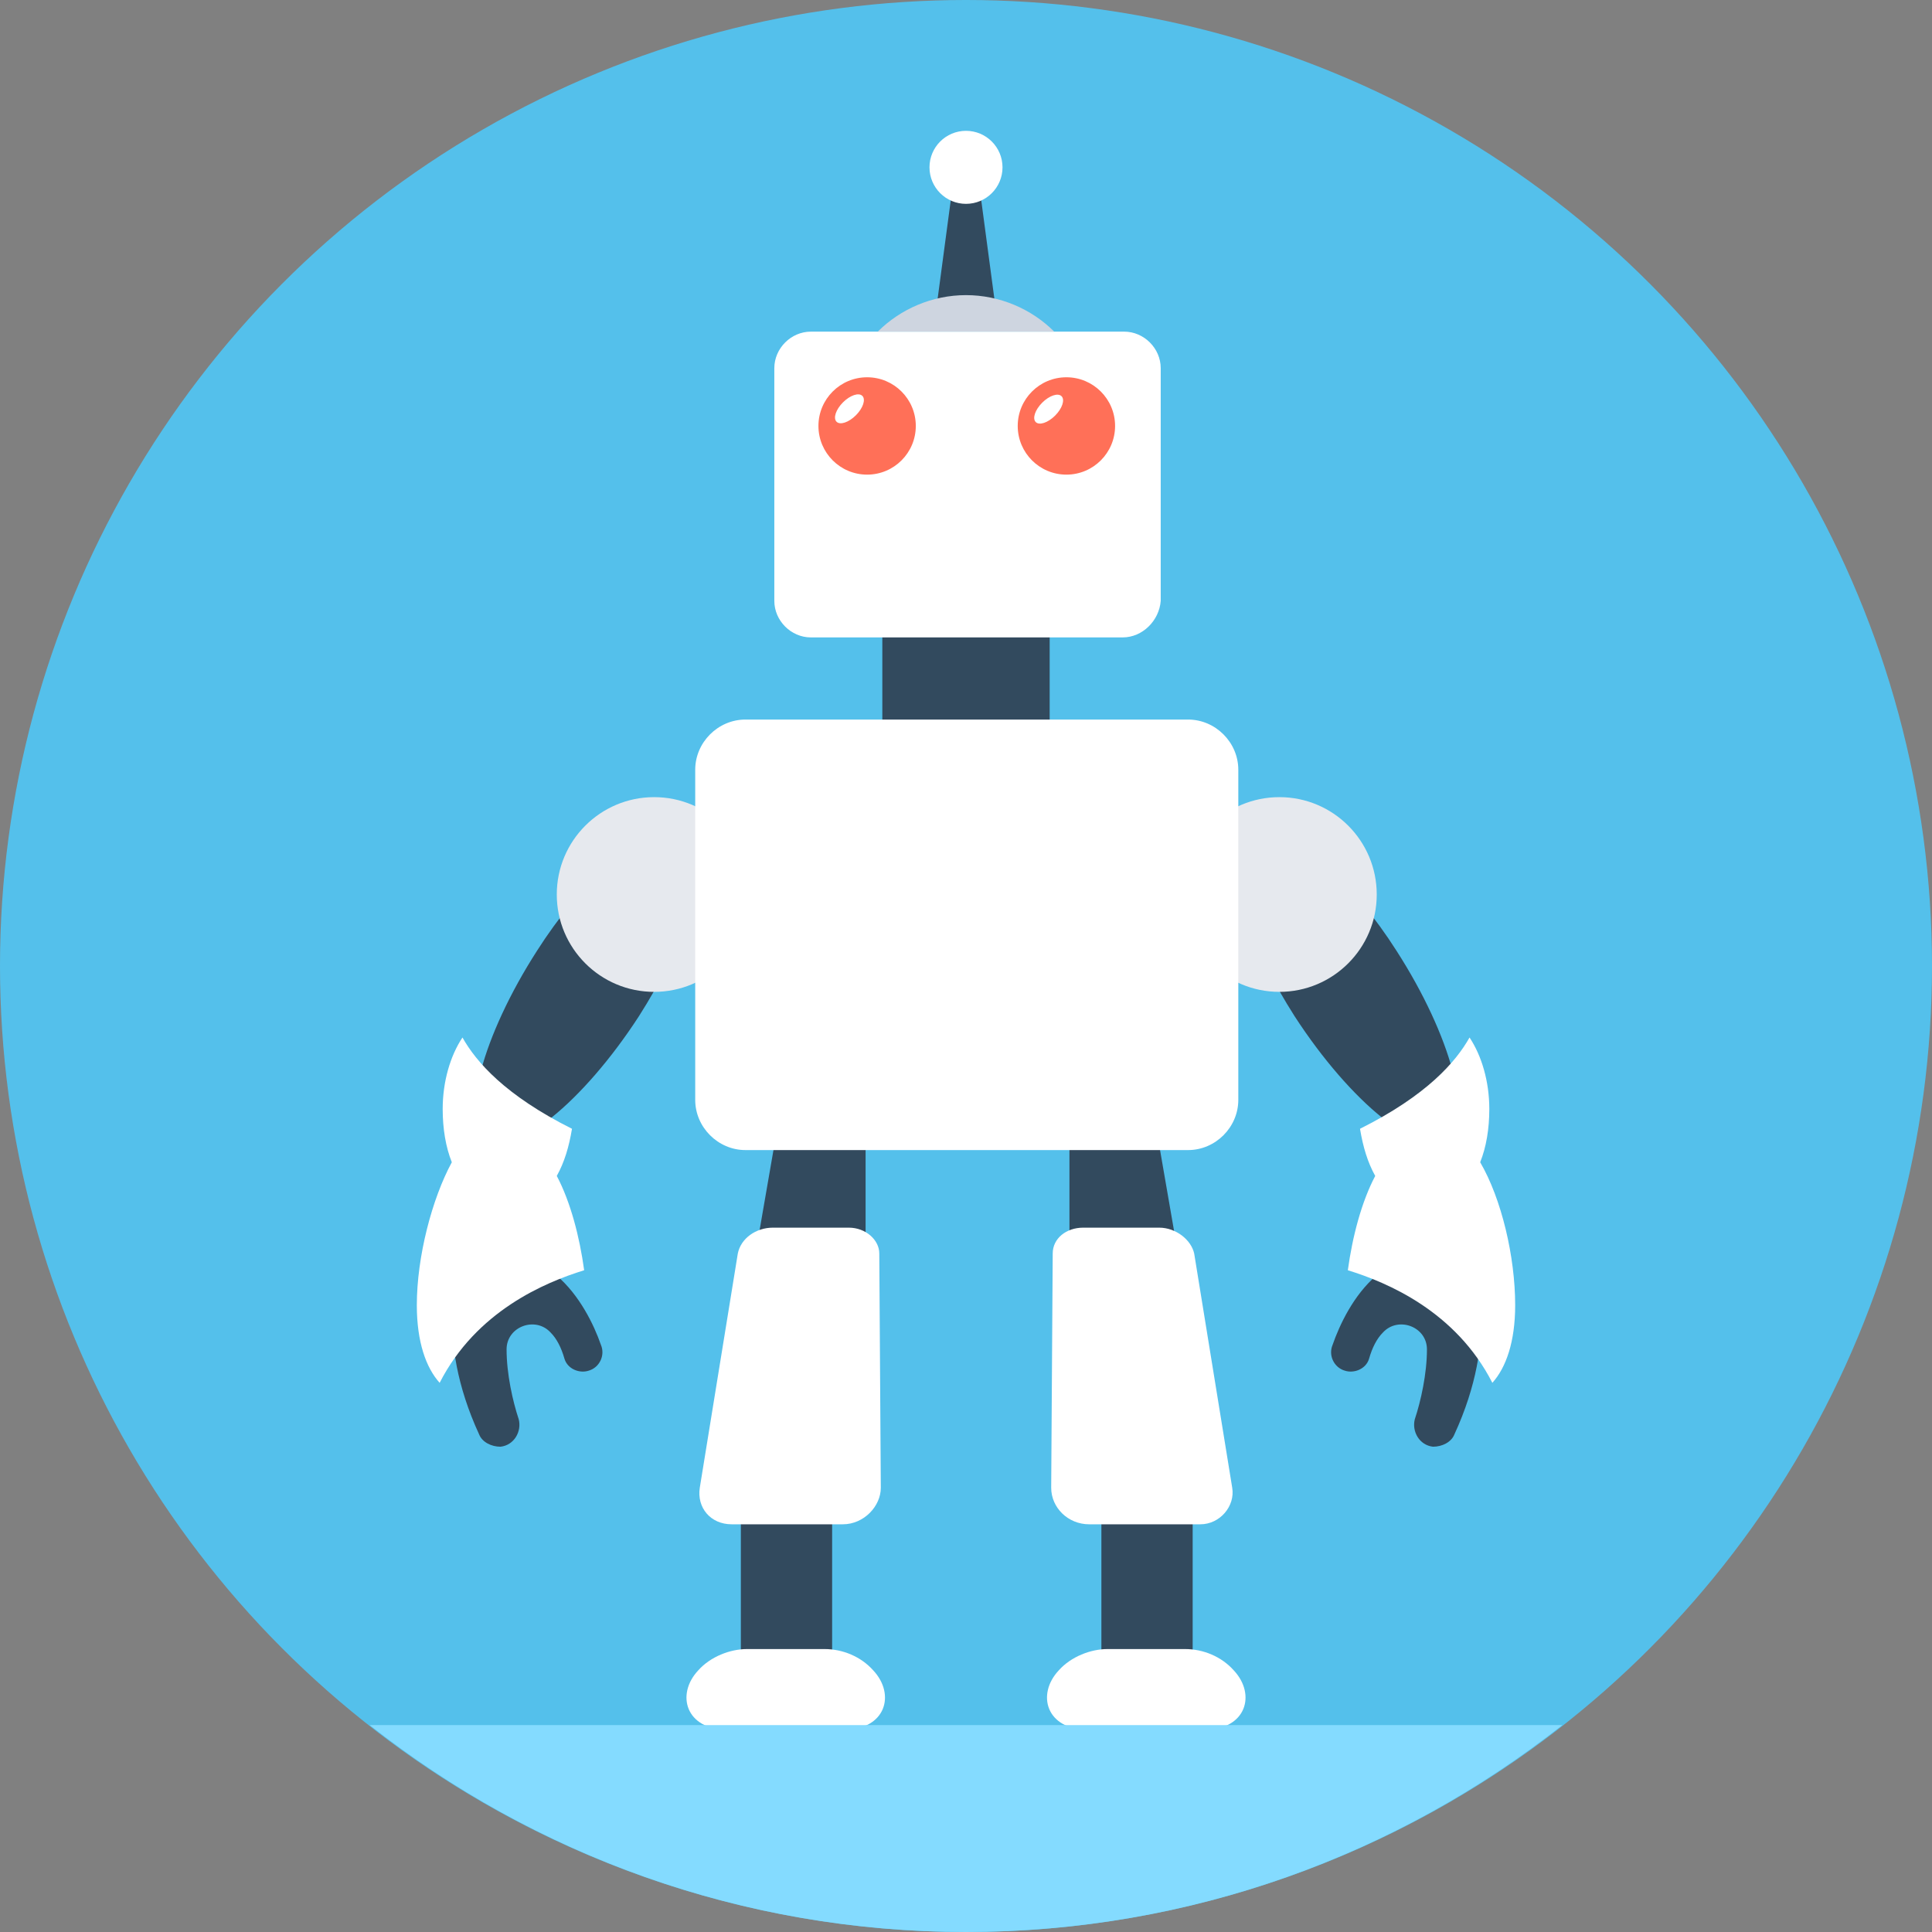 <?xml version="1.0" encoding="iso-8859-1"?>
<!-- Generator: Adobe Illustrator 19.0.0, SVG Export Plug-In . SVG Version: 6.00 Build 0)  -->
<svg version="1.1" id="Layer_1" xmlns="http://www.w3.org/2000/svg" xmlns:xlink="http://www.w3.org/1999/xlink" x="0px" y="0px"
	 viewBox="0 0 508 508" style="enable-background:new 0 0 508 508;" xml:space="preserve">
<rect x="0" y="0" width="508" height="508" fill="#808080" stroke="none"/>
<circle style="fill:#54C0EB;" cx="254" cy="254" r="254"/>
<g>
	<path style="fill:#324A5E;" d="M327.6,242c2.8,7.6,7.2,16.4,12.8,25.2c14.8,22.8,32.8,37.2,40,32.4c7.2-4.8,1.2-27.2-13.2-49.6
		c-5.6-8.8-12-16.4-17.6-22L327.6,242z"/>
	<path style="fill:#324A5E;" d="M387.6,333.6c0,0,6.8,17.6-5.2,43.6c-0.8,2-3.2,3.2-5.6,3.2l0,0c-3.6-0.4-5.6-4-4.8-7.2
		c1.6-4.8,3.2-12,3.2-18.4c0-6-7.6-8.8-11.6-4.4c-1.6,1.6-2.8,4-3.6,6.8c-0.8,2.8-4,4-6.4,3.2l0,0c-2.8-0.8-4.4-4-3.2-6.8
		C354,343.2,365.2,322,387.6,333.6z"/>
</g>
<path style="fill:#FFFFFF;" d="M398.4,343.2c0,9.6-2.4,16.4-6,20.4c-9.6-18.8-27.6-26.4-38-29.6c1.2-8.8,3.6-18,7.2-24.8
	c-2-3.6-3.2-7.6-4-12.4c17.6-8.8,25.2-17.6,28.8-24c3.2,4.8,5.2,11.6,5.2,18.8c0,5.2-0.8,10-2.4,14
	C394.8,315.2,398.4,330.4,398.4,343.2z"/>
<circle style="fill:#E6E9EE;" cx="336.4" cy="235.2" r="25.6"/>
<g>
	<path style="fill:#324A5E;" d="M180.8,242c-2.8,7.6-7.2,16.4-12.8,25.2c-14.8,22.8-32.8,37.2-40,32.4c-7.2-4.8-1.2-27.2,13.2-49.6
		c5.6-8.8,12-16.4,17.6-22L180.8,242z"/>
	<path style="fill:#324A5E;" d="M120.8,333.6c0,0-6.8,17.6,5.2,43.6c0.8,2,3.2,3.2,5.6,3.2l0,0c3.6-0.4,5.6-4,4.8-7.2
		c-1.6-4.8-3.2-12-3.2-18.4c0-6,7.6-8.8,11.6-4.4c1.6,1.6,2.8,4,3.6,6.8s4,4,6.4,3.2l0,0c2.8-0.8,4.4-4,3.2-6.8
		C154.4,343.2,142.8,322,120.8,333.6z"/>
</g>
<path style="fill:#FFFFFF;" d="M109.6,343.2c0,9.6,2.4,16.4,6,20.4c9.6-18.8,27.6-26.4,38-29.6c-1.2-8.8-3.6-18-7.2-24.8
	c2-3.6,3.2-7.6,4-12.4c-17.6-8.8-25.2-17.6-28.8-24c-3.2,4.8-5.2,11.6-5.2,18.8c0,5.2,0.8,10,2.4,14
	C113.6,315.2,109.6,330.4,109.6,343.2z"/>
<circle style="fill:#E6E9EE;" cx="172" cy="235.2" r="25.6"/>
<rect x="289.6" y="381.6" style="fill:#324A5E;" width="24" height="62.8"/>
<path style="fill:#FFFFFF;" d="M324.4,439.2c-3.2-3.6-8-5.6-12.8-5.6h-20.4c-4.4,0-9.6,2-12.8,5.6c-6,6.4-3.2,15.6,7.6,15.6h30.8
	C327.6,454.8,330.4,445.6,324.4,439.2z"/>
<rect x="194.8" y="381.6" style="fill:#324A5E;" width="24" height="62.8"/>
<path style="fill:#FFFFFF;" d="M229.6,439.2c-3.2-3.6-8-5.6-12.8-5.6h-20.4c-4.4,0-9.6,2-12.8,5.6c-6,6.4-3.2,15.6,7.6,15.6H222
	C232.8,454.8,235.6,445.6,229.6,439.2z"/>
<path style="fill:#84DBFF;" d="M97.2,453.6c43.2,34,97.6,54.4,156.8,54.4s113.6-20.4,156.8-54.4H97.2z"/>
<g>
	<polygon style="fill:#324A5E;" points="262.4,85.6 245.6,85.6 251.2,43.6 256.8,43.6 	"/>
	<path style="fill:#324A5E;" d="M304,334h-16c-3.6,0-6.8-2.4-6.8-5.2v-30c0-2.4,2.4-4,5.6-4H298c3.2,0,6,1.6,6.4,4l5.2,30
		C310,332,307.6,334,304,334z"/>
</g>
<path style="fill:#FFFFFF;" d="M315.6,400.8h-29.2c-5.6,0-10-4.4-10-9.6l0.4-61.6c0-4,3.6-6.8,8-6.8h20c4.4,0,8.4,3.2,9.2,6.8
	l10,61.6C324.8,396,320.8,400.8,315.6,400.8z"/>
<path style="fill:#324A5E;" d="M220.4,334h-16c-3.6,0-6-2.4-5.6-5.2l5.2-30c0.4-2.4,3.2-4,6.4-4H222c3.2,0,5.6,1.6,5.6,4v30
	C227.2,332,224,334,220.4,334z"/>
<path style="fill:#FFFFFF;" d="M221.6,400.8h-29.2c-5.6,0-9.2-4.4-8.4-9.6l10-61.6c0.8-4,4.8-6.8,9.2-6.8h20c4.4,0,8,3.2,8,6.8
	l0.4,61.6C231.6,396,227.2,400.8,221.6,400.8z"/>
<rect x="232" y="145.6" style="fill:#324A5E;" width="44" height="54.8"/>
<g>
	<path style="fill:#FFFFFF;" d="M295.2,167.6h-82c-5.2,0-9.6-4.4-9.6-9.6V96.8c0-5.2,4.4-9.6,9.6-9.6h82.4c5.2,0,9.6,4.4,9.6,9.6
		V158C304.8,163.2,300.4,167.6,295.2,167.6z"/>
	<path style="fill:#FFFFFF;" d="M312.4,302.4H196c-7.2,0-13.2-6-13.2-13.2v-86.8c0-7.2,6-13.2,13.2-13.2h116.4
		c7.2,0,13.2,6,13.2,13.2v86.8C325.6,296.4,319.6,302.4,312.4,302.4z"/>
</g>
<circle style="fill:#FF7058;" cx="280.4" cy="112" r="12.8"/>
<ellipse transform="matrix(0.707 -0.708 0.708 0.707 4.721 226.602)" style="fill:#FFFFFF;" cx="275.565" cy="107.608" rx="4.8" ry="2.4"/>
<circle style="fill:#FF7058;" cx="228" cy="112" r="12.8"/>
<ellipse transform="matrix(0.707 -0.708 0.708 0.707 -10.587 189.514)" style="fill:#FFFFFF;" cx="223.219" cy="107.522" rx="4.8" ry="2.4"/>
<path style="fill:#CED5E0;" d="M277.2,87.2c-6-6-14.4-9.6-23.2-9.6s-17.2,3.6-23.2,9.6H277.2z"/>
<circle style="fill:#FFFFFF;" cx="254" cy="44" r="9.6"/>
<g>
</g>
<g>
</g>
<g>
</g>
<g>
</g>
<g>
</g>
<g>
</g>
<g>
</g>
<g>
</g>
<g>
</g>
<g>
</g>
<g>
</g>
<g>
</g>
<g>
</g>
<g>
</g>
<g>
</g>
</svg>
